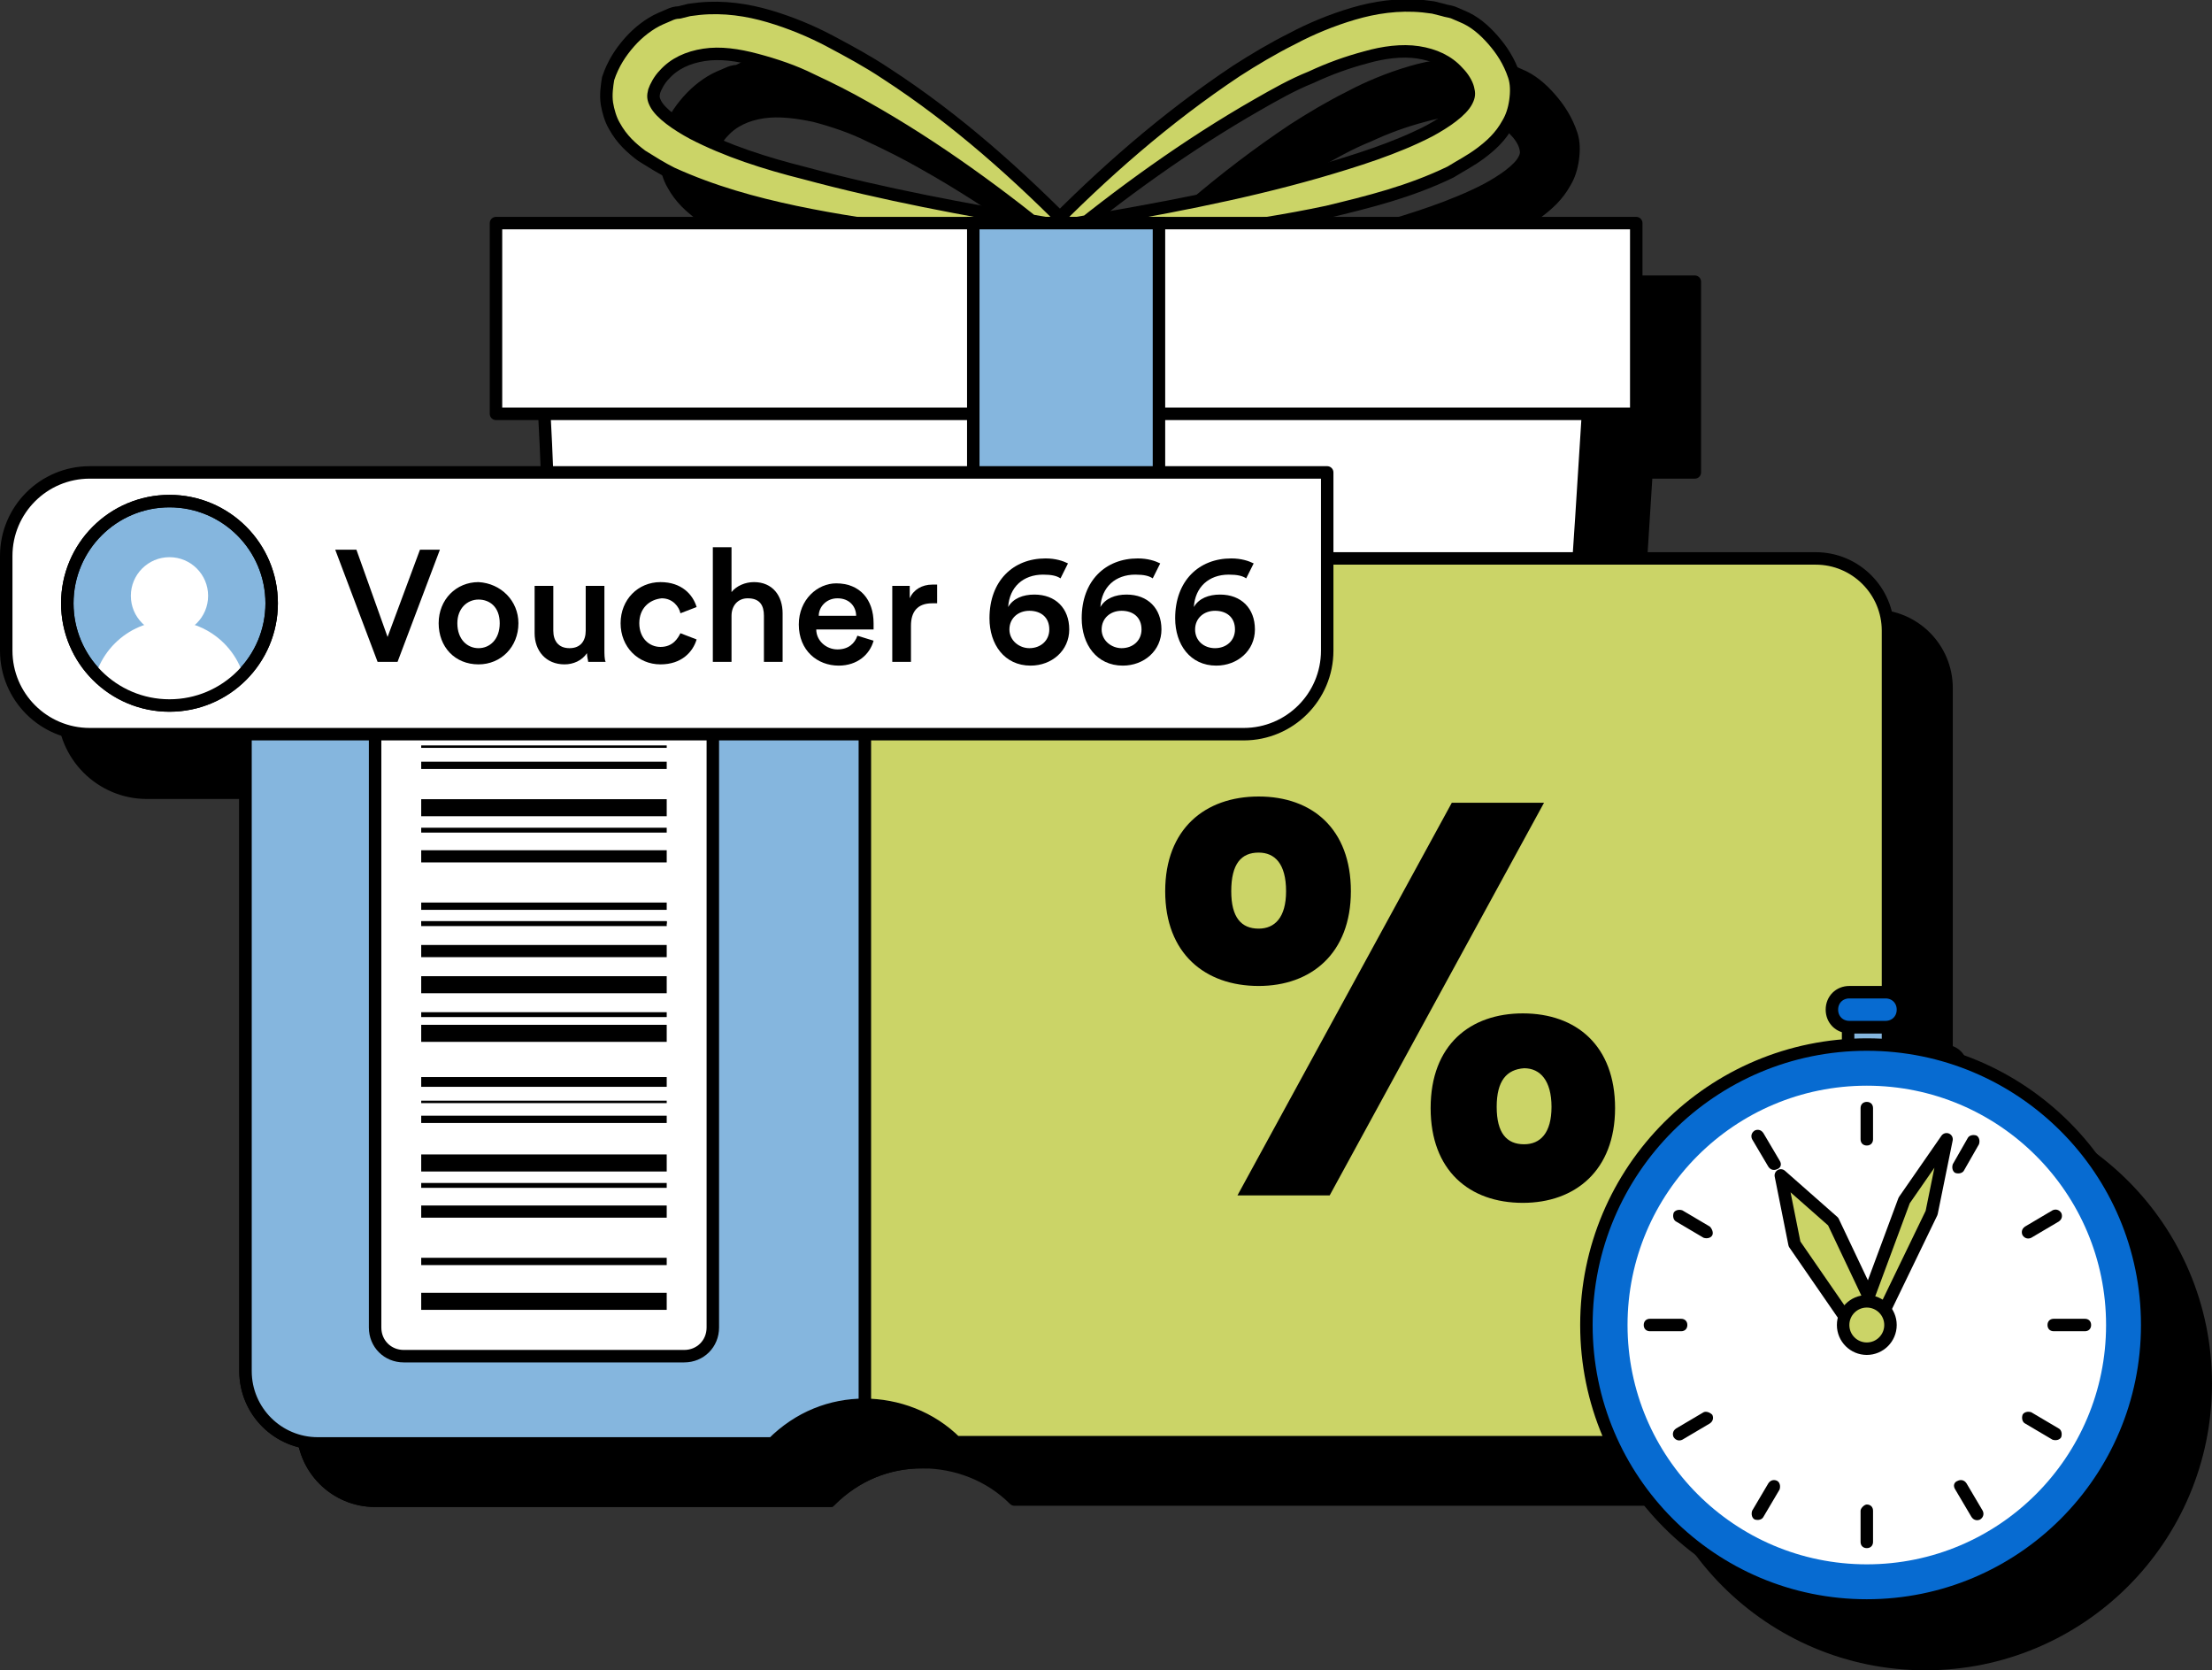 <?xml version="1.0" encoding="utf-8"?>
<!-- Generator: Adobe Illustrator 25.0.1, SVG Export Plug-In . SVG Version: 6.00 Build 0)  -->
<svg version="1.1" id="Layer_1" xmlns="http://www.w3.org/2000/svg" xmlns:xlink="http://www.w3.org/1999/xlink" x="0px" y="0px"
	 viewBox="0 0 177.5 134" style="enable-background:new 0 0 177.5 134;" xml:space="preserve">
<rect x="0" y="0" width="177.5" height="134" fill="#333333" stroke="none"/>
<style type="text/css">
	.st0{stroke:#000000;stroke-width:0.885;stroke-miterlimit:10;}
	.st1{fill:none;stroke:#000000;stroke-linecap:round;stroke-linejoin:round;stroke-miterlimit:10;}
	.st2{stroke:#000000;stroke-linecap:round;stroke-linejoin:round;stroke-miterlimit:10;}
	.st3{fill:none;stroke:#000000;stroke-width:0.885;stroke-linecap:round;stroke-linejoin:round;stroke-miterlimit:10;}
	.st4{stroke:#000000;stroke-width:0.885;stroke-linecap:round;stroke-linejoin:round;stroke-miterlimit:10;}
	.st5{stroke:#000000;stroke-miterlimit:10;}
	.st6{fill:#85B6DE;stroke:#000000;stroke-width:0.885;stroke-miterlimit:10;}
	.st7{fill:#076BD1;}
	.st8{fill:#076BD1;stroke:#000000;stroke-linecap:round;stroke-linejoin:round;stroke-miterlimit:10;}
	.st9{fill:#FFFFFF;}
	.st10{fill:#CBD467;stroke:#000000;stroke-linecap:round;stroke-linejoin:round;stroke-miterlimit:10;}
	.st11{fill:#FFFFFF;stroke:#000000;stroke-width:0.885;stroke-linecap:round;stroke-linejoin:round;stroke-miterlimit:10;}
	.st12{fill:#85B6DE;stroke:#000000;stroke-miterlimit:10;}
	.st13{fill:none;stroke:#000000;stroke-width:1.368;stroke-miterlimit:10;}
	.st14{fill:none;stroke:#000000;stroke-width:0.586;stroke-miterlimit:10;}
	.st15{fill:none;stroke:#000000;stroke-width:0.782;stroke-miterlimit:10;}
	.st16{fill:none;stroke:#000000;stroke-width:0.196;stroke-miterlimit:10;}
	.st17{fill:none;stroke:#000000;stroke-width:0.977;stroke-miterlimit:10;}
	.st18{fill:none;stroke:#000000;stroke-width:0.391;stroke-miterlimit:10;}
	.st19{clip-path:url(#SVGID_4_);}
	.st20{fill:#CBD467;}
	.st21{clip-path:url(#SVGID_10_);}
</style>
<g>
	<g>
		<g>
			<defs>
				<circle id="SVGID_1_" cx="18.3" cy="53.1" r="8.2"/>
			</defs>
			<clipPath id="SVGID_2_">
				<use xlink:href="#SVGID_1_"  style="overflow:visible;"/>
			</clipPath>
		</g>
		<polygon points="132.6,30.1 132.1,38.2 131.6,46.1 131.3,50.7 128.8,116 51.7,116 48.5,40.2 48.4,38.2 47.9,30.1 		"/>
		<polygon class="st1" points="132.6,30.1 132.1,38.2 131.6,46.1 131.3,50.7 128.8,116 51.7,116 48.5,40.2 48.4,38.2 47.9,30.1 		
			"/>
		<path d="M91,22.6c6.5-1.1,13-2.3,19.3-4.1c3.1-0.9,6.3-1.9,9-3.3c1.3-0.7,2.6-1.6,3-2.4c0.2-0.4,0.2-0.6,0.1-1
			c-0.1-0.4-0.4-0.9-0.8-1.3c-0.8-0.9-1.9-1.4-3.2-1.6c-1.3-0.2-2.8,0-4.2,0.4c-1.5,0.4-2.9,0.9-4.4,1.6c-1.5,0.6-2.9,1.4-4.3,2.2
			c-5.6,3.2-11,7.1-16.1,11.3c-0.8,0.6-1.7-0.3-1-1c4.7-4.8,9.7-9.2,15.4-13c1.4-0.9,2.9-1.8,4.5-2.6c1.5-0.8,3.2-1.5,4.9-2
			c1.7-0.5,3.6-0.8,5.6-0.6l0.8,0.1l0.8,0.2c0.3,0.1,0.5,0.1,0.8,0.2l0.7,0.3c1,0.4,1.8,1.1,2.5,1.9c0.7,0.8,1.3,1.7,1.7,2.9
			c0.2,0.6,0.2,1.3,0.1,2c-0.1,0.7-0.3,1.3-0.6,1.8c-0.6,1.1-1.4,1.8-2.2,2.4c-0.8,0.6-1.6,1-2.4,1.5c-3.3,1.6-6.6,2.4-9.9,3.2
			c-6.6,1.4-13.3,2.1-20,2.3C90.1,24.1,90,22.8,91,22.6z"/>
		<path class="st1" d="M91,22.6c6.5-1.1,13-2.3,19.3-4.1c3.1-0.9,6.3-1.9,9-3.3c1.3-0.7,2.6-1.6,3-2.4c0.2-0.4,0.2-0.6,0.1-1
			c-0.1-0.4-0.4-0.9-0.8-1.3c-0.8-0.9-1.9-1.4-3.2-1.6c-1.3-0.2-2.8,0-4.2,0.4c-1.5,0.4-2.9,0.9-4.4,1.6c-1.5,0.6-2.9,1.4-4.3,2.2
			c-5.6,3.2-11,7.1-16.1,11.3c-0.8,0.6-1.7-0.3-1-1c4.7-4.8,9.7-9.2,15.4-13c1.4-0.9,2.9-1.8,4.5-2.6c1.5-0.8,3.2-1.5,4.9-2
			c1.7-0.5,3.6-0.8,5.6-0.6l0.8,0.1l0.8,0.2c0.3,0.1,0.5,0.1,0.8,0.2l0.7,0.3c1,0.4,1.8,1.1,2.5,1.9c0.7,0.8,1.3,1.7,1.7,2.9
			c0.2,0.6,0.2,1.3,0.1,2c-0.1,0.7-0.3,1.3-0.6,1.8c-0.6,1.1-1.4,1.8-2.2,2.4c-0.8,0.6-1.6,1-2.4,1.5c-3.3,1.6-6.6,2.4-9.9,3.2
			c-6.6,1.4-13.3,2.1-20,2.3C90.1,24.1,90,22.8,91,22.6z"/>
		<path class="st2" d="M88.5,24c-6.7-0.3-13.3-0.9-20-2.3c-3.3-0.7-6.6-1.6-9.9-3.1c-0.8-0.4-1.6-0.9-2.4-1.4
			c-0.8-0.6-1.6-1.3-2.2-2.4c-0.3-0.5-0.5-1.2-0.6-1.8c-0.1-0.7,0-1.4,0.1-2c0.4-1.2,1-2.1,1.7-2.9c0.7-0.8,1.6-1.5,2.5-1.9l0.7-0.3
			c0.2-0.1,0.5-0.2,0.8-0.2L60,5.3l0.8-0.1c2-0.2,3.9,0.1,5.6,0.6c1.7,0.5,3.4,1.2,4.9,2c1.5,0.8,3,1.6,4.5,2.6
			c5.7,3.7,10.7,8.2,15.4,13c0.7,0.8-0.2,1.7-1,1c-5.1-4.2-10.4-8.1-16.1-11.3c-1.4-0.8-2.8-1.5-4.3-2.2c-1.4-0.7-2.9-1.2-4.4-1.6
			C64,9,62.5,8.8,61.2,9c-1.3,0.2-2.4,0.7-3.2,1.6c-0.4,0.4-0.7,1-0.8,1.3c-0.1,0.4-0.1,0.6,0.1,1c0.4,0.8,1.7,1.7,3,2.4
			c2.7,1.4,5.8,2.4,9,3.2c6.3,1.7,12.8,2.9,19.3,4C89.7,22.7,89.6,24,88.5,24z"/>
		<rect x="44.5" y="22.6" width="91.5" height="15.3"/>
		<rect x="44.5" y="22.6" class="st1" width="91.5" height="15.3"/>
		<rect x="82.8" y="22.6" class="st5" width="14.9" height="93.4"/>
		<path class="st2" d="M66.7,49.3c2,2,4.7,3.1,7.4,3.1s5.3-1,7.4-3l0,0h68.9c3.2,0,5.8,2.6,5.8,5.8v59.3c0,3.2-2.6,5.8-5.8,5.8H81.4
			l0,0c-2-2-4.7-3-7.4-3s-5.3,1-7.4,3.1l0,0H30.1c-3.2,0-5.8-2.6-5.8-5.8V55.2c0-3.2,2.6-5.8,5.8-5.8H66.7z"/>
		<path class="st5" d="M30.1,49.3h36.5c2,2,4.7,3.1,7.4,3.1v64.9c-2.7,0-5.3,1-7.4,3.1l0,0H30.1c-3.2,0-5.8-2.6-5.8-5.8V55.2
			C24.3,52,26.9,49.3,30.1,49.3z"/>
		<path d="M105.6,68.6c4.3,0,7.4,2.6,7.4,7.6c0,5-3.2,7.6-7.4,7.6c-4.3,0-7.5-2.6-7.5-7.6C98.2,71.2,101.4,68.6,105.6,68.6z
			 M103.5,76.1c0,2.1,0.8,3,2.2,3c1.3,0,2.2-0.9,2.2-3c0-2.2-0.9-3.1-2.2-3.1C104.3,73,103.5,74,103.5,76.1z M121.2,69.1h7.4
			l-17.2,31.5h-7.4L121.2,69.1z M126.9,85.9c4.3,0,7.4,2.6,7.4,7.6c0,5-3.2,7.6-7.4,7.6s-7.4-2.6-7.4-7.6
			C119.5,88.5,122.7,85.9,126.9,85.9z M124.7,93.5c0,2.1,0.8,3,2.2,3s2.2-0.9,2.2-3c0-2.1-0.9-3.1-2.2-3.1S124.7,91.4,124.7,93.5z"
			/>
		<rect x="152.9" y="87.1" class="st5" width="3.2" height="2.1"/>
		<path d="M156,87.1h-2.9c-0.8,0-1.4-0.6-1.4-1.4l0,0c0-0.8,0.6-1.4,1.4-1.4h2.9c0.8,0,1.4,0.6,1.4,1.4l0,0
			C157.4,86.5,156.7,87.1,156,87.1z"/>
		<path class="st1" d="M156,87.1h-2.9c-0.8,0-1.4-0.6-1.4-1.4l0,0c0-0.8,0.6-1.4,1.4-1.4h2.9c0.8,0,1.4,0.6,1.4,1.4l0,0
			C157.4,86.5,156.7,87.1,156,87.1z"/>
		<circle class="st2" cx="154.5" cy="111" r="22.5"/>
		<circle cx="154.5" cy="111" r="19.2"/>
		<path d="M154.5,96.6L154.5,96.6c-0.3,0-0.5-0.2-0.5-0.5v-2.5c0-0.3,0.2-0.5,0.5-0.5l0,0c0.3,0,0.5,0.2,0.5,0.5v2.5
			C155,96.4,154.8,96.6,154.5,96.6z"/>
		<path d="M147.3,98.5L147.3,98.5c-0.2,0.1-0.5,0.1-0.7-0.2l-1.3-2.2c-0.1-0.2-0.1-0.5,0.2-0.7l0,0c0.2-0.1,0.5-0.1,0.7,0.2l1.3,2.2
			C147.6,98.1,147.6,98.4,147.3,98.5z"/>
		<path d="M142,103.8L142,103.8c-0.1,0.2-0.4,0.3-0.7,0.2l-2.2-1.3c-0.2-0.1-0.3-0.4-0.2-0.7v0c0.1-0.2,0.4-0.3,0.7-0.2l2.2,1.3
			C142.1,103.2,142.2,103.5,142,103.8z"/>
		<path d="M140.1,111L140.1,111c0,0.3-0.2,0.5-0.5,0.5h-2.5c-0.3,0-0.5-0.2-0.5-0.5l0,0c0-0.3,0.2-0.5,0.5-0.5h2.5
			C139.9,110.5,140.1,110.7,140.1,111z"/>
		<path d="M142,118.2L142,118.2c0.1,0.2,0.1,0.5-0.2,0.7l-2.2,1.3c-0.2,0.1-0.5,0.1-0.7-0.2l0,0c-0.1-0.2-0.1-0.5,0.2-0.7l2.2-1.3
			C141.6,117.9,141.9,118,142,118.2z"/>
		<path d="M147.3,123.5L147.3,123.5c0.2,0.1,0.3,0.4,0.2,0.7l-1.3,2.2c-0.1,0.2-0.4,0.3-0.7,0.2l0,0c-0.2-0.1-0.3-0.4-0.2-0.7
			l1.3-2.2C146.8,123.4,147.1,123.3,147.3,123.5z"/>
		<path d="M154.5,125.4L154.5,125.4c0.3,0,0.5,0.2,0.5,0.5v2.5c0,0.3-0.2,0.5-0.5,0.5h0c-0.3,0-0.5-0.2-0.5-0.5v-2.5
			C154,125.6,154.2,125.4,154.5,125.4z"/>
		<path d="M161.7,123.5L161.7,123.5c0.2-0.1,0.5-0.1,0.7,0.2l1.3,2.2c0.1,0.2,0.1,0.5-0.2,0.7h0c-0.2,0.1-0.5,0.1-0.7-0.2l-1.3-2.2
			C161.4,123.9,161.5,123.6,161.7,123.5z"/>
		<path d="M167,118.2L167,118.2c0.1-0.2,0.4-0.3,0.7-0.2l2.2,1.3c0.2,0.1,0.3,0.4,0.2,0.7l0,0c-0.1,0.2-0.4,0.3-0.7,0.2l-2.2-1.3
			C167,118.7,166.9,118.4,167,118.2z"/>
		<path d="M168.9,111L168.9,111c0-0.3,0.2-0.5,0.5-0.5h2.5c0.3,0,0.5,0.2,0.5,0.5l0,0c0,0.3-0.2,0.5-0.5,0.5h-2.5
			C169.2,111.5,168.9,111.3,168.9,111z"/>
		<path d="M167,103.8L167,103.8c-0.1-0.2-0.1-0.5,0.2-0.7l2.2-1.3c0.2-0.1,0.5-0.1,0.7,0.2l0,0c0.1,0.2,0.1,0.5-0.2,0.7l-2.2,1.3
			C167.5,104.1,167.1,104,167,103.8z"/>
		<path d="M161.6,98.7L161.6,98.7c-0.2-0.1-0.3-0.4-0.2-0.7l1.2-2.1c0.1-0.2,0.4-0.3,0.7-0.2h0c0.2,0.1,0.3,0.4,0.2,0.7l-1.2,2.1
			C162.1,98.8,161.8,98.9,161.6,98.7z"/>
		<polygon class="st2" points="147.6,99 148.7,104.5 153.6,111.6 155.5,110.4 151.8,102.7 		"/>
		<polygon class="st2" points="160.9,96.1 157.5,101 153.9,110.7 155.2,111.3 159.7,101.9 		"/>
		<circle class="st2" cx="154.5" cy="111" r="1.9"/>
		<path d="M61.9,58.5v52.7c0,1.3-1,2.3-2.3,2.3H37.1c-1.3,0-2.3-1-2.3-2.3V58.5c0-1.3,1-2.3,2.3-2.3h22.5
			C60.9,56.2,61.9,57.2,61.9,58.5z"/>
		<path class="st1" d="M61.9,58.5v52.7c0,1.3-1,2.3-2.3,2.3H37.1c-1.3,0-2.3-1-2.3-2.3V58.5c0-1.3,1-2.3,2.3-2.3h22.5
			C60.9,56.2,61.9,57.2,61.9,58.5z"/>
		<line class="st13" x1="38.5" y1="109.1" x2="58.2" y2="109.1"/>
		<line class="st13" x1="38.5" y1="98" x2="58.2" y2="98"/>
		<line class="st14" x1="38.5" y1="105.8" x2="58.2" y2="105.8"/>
		<line class="st14" x1="38.5" y1="94.5" x2="58.2" y2="94.5"/>
		<line class="st15" x1="38.5" y1="91.5" x2="58.2" y2="91.5"/>
		<line class="st16" x1="38.5" y1="93.1" x2="58.2" y2="93.1"/>
		<line class="st13" x1="38.5" y1="60.6" x2="58.2" y2="60.6"/>
		<line class="st17" x1="38.5" y1="101.8" x2="58.2" y2="101.8"/>
		<line class="st18" x1="38.5" y1="99.8" x2="58.2" y2="99.8"/>
		<line class="st13" x1="38.5" y1="69.5" x2="58.2" y2="69.5"/>
		<line class="st14" x1="38.5" y1="77.3" x2="58.2" y2="77.3"/>
		<line class="st14" x1="38.5" y1="66" x2="58.2" y2="66"/>
		<line class="st16" x1="38.5" y1="64.6" x2="58.2" y2="64.6"/>
		<line class="st17" x1="38.5" y1="73.4" x2="58.2" y2="73.4"/>
		<line class="st18" x1="38.5" y1="71.3" x2="58.2" y2="71.3"/>
		<line class="st13" x1="38.5" y1="83.7" x2="58.2" y2="83.7"/>
		<line class="st18" x1="38.5" y1="86.1" x2="58.2" y2="86.1"/>
		<line class="st13" x1="38.5" y1="87.6" x2="58.2" y2="87.6"/>
		<line class="st18" x1="38.5" y1="78.7" x2="58.2" y2="78.7"/>
		<line class="st16" x1="38.5" y1="78.7" x2="58.2" y2="78.7"/>
		<line class="st17" x1="38.5" y1="81" x2="58.2" y2="81"/>
		<path d="M104.5,63.6H11.8c-3.7,0-6.7-3-6.7-6.7v-7.6c0-3.7,3-6.7,6.7-6.7h99.3v14.3C111.2,60.6,108.2,63.6,104.5,63.6z"/>
		<path class="st1" d="M104.5,63.6H11.8c-3.7,0-6.7-3-6.7-6.7v-7.6c0-3.7,3-6.7,6.7-6.7h99.3v14.3C111.2,60.6,108.2,63.6,104.5,63.6
			z"/>
		<circle class="st5" cx="18.3" cy="53.1" r="8.2"/>
		<path d="M38.3,48.8H40l-3.4,9H35l-3.4-9h1.7l2.5,7L38.3,48.8z"/>
		<path d="M46.3,54.7c0,1.9-1.4,3.3-3.2,3.3c-1.9,0-3.2-1.4-3.2-3.3c0-1.9,1.4-3.3,3.2-3.3C44.9,51.4,46.3,52.8,46.3,54.7z
			 M44.8,54.7c0-1.3-0.8-1.9-1.7-1.9c-0.9,0-1.7,0.7-1.7,1.9c0,1.3,0.8,2,1.7,2C43.9,56.7,44.8,56,44.8,54.7z"/>
		<path d="M50,58c-1.5,0-2.4-1.1-2.4-2.5v-3.9h1.5v3.6c0,0.8,0.4,1.4,1.3,1.4c0.9,0,1.3-0.6,1.3-1.4v-3.7h1.5v5.1
			c0,0.5,0,0.9,0.1,1.1h-1.4c0-0.1-0.1-0.4-0.1-0.7C51.4,57.7,50.7,58,50,58z"/>
		<path d="M56,54.7c0,1.2,0.8,1.9,1.7,1.9c1,0,1.4-0.7,1.6-1.1l1.3,0.5c-0.3,1-1.2,2-2.9,2c-1.8,0-3.2-1.4-3.2-3.3
			c0-1.9,1.4-3.3,3.2-3.3c1.7,0,2.6,1,2.9,2L59.2,54c-0.1-0.5-0.6-1.2-1.5-1.2C56.8,52.8,56,53.5,56,54.7z"/>
		<path d="M63.4,57.8h-1.5v-9.2h1.5v3.6c0.4-0.5,1.1-0.8,1.8-0.8c1.5,0,2.3,1.1,2.3,2.5v3.9H66v-3.7c0-0.8-0.3-1.4-1.3-1.4
			c-0.8,0-1.3,0.6-1.3,1.4V57.8z"/>
		<path d="M74.8,56.1c-0.3,1.1-1.3,2-2.8,2c-1.7,0-3.2-1.2-3.2-3.3c0-2,1.5-3.3,3-3.3c1.9,0,3,1.3,3,3.2c0,0.2,0,0.4,0,0.5h-4.6
			c0,0.9,0.8,1.6,1.7,1.6c0.9,0,1.4-0.5,1.6-1.1L74.8,56.1z M73.4,54c0-0.7-0.5-1.4-1.5-1.4c-0.9,0-1.5,0.7-1.5,1.4H73.4z"/>
		<path d="M80,53.1c-0.2,0-0.3,0-0.5,0c-1.2,0-1.7,0.7-1.7,1.8v2.9h-1.5v-6.2h1.4v1c0.3-0.7,1-1.1,1.8-1.1c0.2,0,0.3,0,0.4,0V53.1z"
			/>
		<path d="M89.8,51c-0.3-0.2-0.7-0.3-1.4-0.3c-1.6,0-2.7,1-2.8,2.6c0.4-0.7,1.2-1,2.1-1c1.7,0,2.8,1.1,2.8,2.8
			c0,1.7-1.4,2.9-3.1,2.9c-2.1,0-3.3-1.7-3.3-3.8c0-3,1.9-4.8,4.5-4.8c0.8,0,1.4,0.2,1.8,0.4L89.8,51z M87.3,56.7
			c0.9,0,1.6-0.6,1.6-1.5c0-1-0.7-1.5-1.6-1.5c-0.9,0-1.6,0.6-1.6,1.5C85.7,56.1,86.4,56.7,87.3,56.7z"/>
		<path d="M97.2,51c-0.3-0.2-0.7-0.3-1.4-0.3c-1.6,0-2.7,1-2.8,2.6c0.4-0.7,1.2-1,2.1-1c1.7,0,2.8,1.1,2.8,2.8
			c0,1.7-1.4,2.9-3.1,2.9c-2.1,0-3.3-1.7-3.3-3.8c0-3,1.9-4.8,4.5-4.8c0.8,0,1.4,0.2,1.8,0.4L97.2,51z M94.7,56.7
			c0.9,0,1.6-0.6,1.6-1.5c0-1-0.7-1.5-1.6-1.5c-0.9,0-1.6,0.6-1.6,1.5C93.1,56.1,93.9,56.7,94.7,56.7z"/>
		<path d="M104.6,51c-0.3-0.2-0.7-0.3-1.4-0.3c-1.6,0-2.7,1-2.8,2.6c0.4-0.7,1.2-1,2.1-1c1.7,0,2.8,1.1,2.8,2.8
			c0,1.7-1.4,2.9-3.1,2.9c-2.1,0-3.3-1.7-3.3-3.8c0-3,1.9-4.8,4.5-4.8c0.8,0,1.4,0.2,1.8,0.4L104.6,51z M102.2,56.7
			c0.9,0,1.6-0.6,1.6-1.5c0-1-0.7-1.5-1.6-1.5c-0.9,0-1.6,0.6-1.6,1.5C100.6,56.1,101.3,56.7,102.2,56.7z"/>
		<g>
			<defs>
				<circle id="SVGID_3_" cx="18.3" cy="53.1" r="8.2"/>
			</defs>
			<clipPath id="SVGID_4_">
				<use xlink:href="#SVGID_3_"  style="overflow:visible;"/>
			</clipPath>
			<circle class="st19" cx="18.3" cy="52.5" r="3.1"/>
			<circle class="st19" cx="18.3" cy="60.6" r="6.2"/>
			
				<use xlink:href="#SVGID_3_"  style="overflow:visible;fill:none;stroke:#000000;stroke-linecap:round;stroke-linejoin:round;stroke-miterlimit:10;"/>
		</g>
		<g>
			<defs>
				<circle id="SVGID_5_" cx="18.3" cy="53.1" r="8.2"/>
			</defs>
			<clipPath id="SVGID_6_">
				<use xlink:href="#SVGID_5_"  style="overflow:visible;"/>
			</clipPath>
		</g>
	</g>
	<g>
		<g>
			<g>
				<g>
					<defs>
						<circle id="SVGID_7_" cx="13.6" cy="48.4" r="8.2"/>
					</defs>
					<clipPath id="SVGID_8_">
						<use xlink:href="#SVGID_7_"  style="overflow:visible;"/>
					</clipPath>
				</g>
			</g>
		</g>
		<g>
			<g>
				<g>
					<g>
						<polygon class="st9" points="127.9,25.4 127.4,33.6 126.9,41.5 126.6,46 124.1,111.3 47,111.3 43.8,35.6 43.7,33.6 43.2,25.4 
													"/>
						<polygon class="st1" points="127.9,25.4 127.4,33.6 126.9,41.5 126.6,46 124.1,111.3 47,111.3 43.8,35.6 43.7,33.6 43.2,25.4 
													"/>
					</g>
					<g>
						<g>
							<path class="st20" d="M86.4,17.9c6.5-1.1,13-2.3,19.3-4.1c3.1-0.9,6.3-1.9,9-3.3c1.3-0.7,2.6-1.6,3-2.4
								c0.2-0.4,0.2-0.6,0.1-1c-0.1-0.4-0.4-0.9-0.8-1.3c-0.8-0.9-1.9-1.4-3.2-1.6c-1.3-0.2-2.8,0-4.2,0.4c-1.5,0.4-2.9,0.9-4.4,1.6
								c-1.5,0.6-2.9,1.4-4.3,2.2c-5.6,3.2-11,7.1-16.1,11.3c-0.8,0.6-1.7-0.3-1-1c4.7-4.8,9.7-9.2,15.4-13c1.4-0.9,2.9-1.8,4.5-2.6
								c1.5-0.8,3.2-1.5,4.9-2c1.7-0.5,3.6-0.8,5.6-0.6l0.8,0.1l0.8,0.2c0.3,0.1,0.5,0.1,0.8,0.2l0.7,0.3c1,0.4,1.8,1.1,2.5,1.9
								c0.7,0.8,1.3,1.7,1.7,2.9c0.2,0.6,0.2,1.3,0.1,2c-0.1,0.7-0.3,1.3-0.6,1.8c-0.6,1.1-1.4,1.8-2.2,2.4c-0.8,0.6-1.6,1-2.4,1.5
								c-3.3,1.6-6.6,2.4-9.9,3.2c-6.6,1.4-13.3,2.1-20,2.3C85.4,19.4,85.3,18.1,86.4,17.9z"/>
							<path class="st1" d="M86.4,17.9c6.5-1.1,13-2.3,19.3-4.1c3.1-0.9,6.3-1.9,9-3.3c1.3-0.7,2.6-1.6,3-2.4c0.2-0.4,0.2-0.6,0.1-1
								c-0.1-0.4-0.4-0.9-0.8-1.3c-0.8-0.9-1.9-1.4-3.2-1.6c-1.3-0.2-2.8,0-4.2,0.4c-1.5,0.4-2.9,0.9-4.4,1.6
								c-1.5,0.6-2.9,1.4-4.3,2.2c-5.6,3.2-11,7.1-16.1,11.3c-0.8,0.6-1.7-0.3-1-1c4.7-4.8,9.7-9.2,15.4-13c1.4-0.9,2.9-1.8,4.5-2.6
								c1.5-0.8,3.2-1.5,4.9-2c1.7-0.5,3.6-0.8,5.6-0.6l0.8,0.1l0.8,0.2c0.3,0.1,0.5,0.1,0.8,0.2l0.7,0.3c1,0.4,1.8,1.1,2.5,1.9
								c0.7,0.8,1.3,1.7,1.7,2.9c0.2,0.6,0.2,1.3,0.1,2c-0.1,0.7-0.3,1.3-0.6,1.8c-0.6,1.1-1.4,1.8-2.2,2.4c-0.8,0.6-1.6,1-2.4,1.5
								c-3.3,1.6-6.6,2.4-9.9,3.2c-6.6,1.4-13.3,2.1-20,2.3C85.4,19.4,85.3,18.1,86.4,17.9z"/>
						</g>
					</g>
					<g>
						<path class="st10" d="M83.8,19.3c-6.7-0.3-13.3-0.9-20-2.3c-3.3-0.7-6.6-1.6-9.9-3.1c-0.8-0.4-1.6-0.9-2.4-1.4
							c-0.8-0.6-1.6-1.3-2.2-2.4c-0.3-0.5-0.5-1.2-0.6-1.8c-0.1-0.7,0-1.4,0.1-2c0.4-1.2,1-2.1,1.7-2.9c0.7-0.8,1.6-1.5,2.5-1.9
							l0.7-0.3c0.2-0.1,0.5-0.2,0.8-0.2l0.8-0.2l0.8-0.1c2-0.2,3.9,0.1,5.6,0.6c1.7,0.5,3.4,1.2,4.9,2c1.5,0.8,3,1.6,4.5,2.6
							c5.7,3.7,10.7,8.2,15.4,13c0.7,0.8-0.2,1.7-1,1c-5.1-4.2-10.4-8.1-16.1-11.3c-1.4-0.8-2.8-1.5-4.3-2.2
							c-1.4-0.7-2.9-1.2-4.4-1.6c-1.5-0.4-2.9-0.6-4.2-0.4c-1.3,0.2-2.4,0.7-3.2,1.6c-0.4,0.4-0.7,1-0.8,1.3c-0.1,0.4-0.1,0.6,0.1,1
							c0.4,0.8,1.7,1.7,3,2.4c2.7,1.4,5.8,2.4,9,3.2c6.3,1.7,12.8,2.9,19.3,4C85,18,84.9,19.3,83.8,19.3z"/>
					</g>
					<g>
						<rect x="39.8" y="17.9" class="st9" width="91.5" height="15.3"/>
						<rect x="39.8" y="17.9" class="st1" width="91.5" height="15.3"/>
					</g>
					<rect x="78.1" y="17.9" class="st12" width="14.9" height="93.4"/>
				</g>
				<g>
					<path class="st10" d="M62,44.7c2,2,4.7,3.1,7.4,3.1c2.7,0,5.3-1,7.4-3l0,0h68.9c3.2,0,5.8,2.6,5.8,5.8v59.3
						c0,3.2-2.6,5.8-5.8,5.8H76.7l0,0c-2-2-4.7-3-7.4-3c-2.7,0-5.3,1-7.4,3.1l0,0H25.5c-3.2,0-5.8-2.6-5.8-5.8V50.5
						c0-3.2,2.6-5.8,5.8-5.8H62z"/>
					<path class="st12" d="M25.5,44.7H62c2,2,4.7,3.1,7.4,3.1v64.9c-2.7,0-5.3,1-7.4,3.1l0,0H25.5c-3.2,0-5.8-2.6-5.8-5.8V50.5
						C19.6,47.3,22.2,44.7,25.5,44.7z"/>
					<g>
						<path d="M101,63.9c4.3,0,7.4,2.6,7.4,7.6c0,5-3.2,7.6-7.4,7.6c-4.3,0-7.5-2.6-7.5-7.6C93.5,66.5,96.7,63.9,101,63.9z
							 M98.8,71.5c0,2.1,0.8,3,2.2,3c1.3,0,2.2-0.9,2.2-3c0-2.2-0.9-3.1-2.2-3.1C99.6,68.4,98.8,69.3,98.8,71.5z M116.5,64.4h7.4
							l-17.2,31.5h-7.4L116.5,64.4z M122.2,81.3c4.3,0,7.4,2.6,7.4,7.6c0,5-3.2,7.6-7.4,7.6c-4.3,0-7.4-2.6-7.4-7.6
							C114.8,83.8,118,81.3,122.2,81.3z M120.1,88.8c0,2.1,0.8,3,2.2,3c1.3,0,2.2-0.9,2.2-3c0-2.1-0.9-3.1-2.2-3.1
							C120.9,85.8,120.1,86.7,120.1,88.8z"/>
					</g>
				</g>
				<g>
					<rect x="148.3" y="82.4" class="st12" width="3.2" height="2.1"/>
					<g>
						<path class="st7" d="M151.3,82.4h-2.9c-0.8,0-1.4-0.6-1.4-1.4v0c0-0.8,0.6-1.4,1.4-1.4h2.9c0.8,0,1.4,0.6,1.4,1.4v0
							C152.7,81.8,152.1,82.4,151.3,82.4z"/>
						<path class="st1" d="M151.3,82.4h-2.9c-0.8,0-1.4-0.6-1.4-1.4v0c0-0.8,0.6-1.4,1.4-1.4h2.9c0.8,0,1.4,0.6,1.4,1.4v0
							C152.7,81.8,152.1,82.4,151.3,82.4z"/>
					</g>
					<g>
						<g>
							<g>
								<circle class="st8" cx="149.8" cy="106.3" r="22.5"/>
							</g>
						</g>
					</g>
					<g>
						<g>
							<circle class="st9" cx="149.8" cy="106.3" r="19.2"/>
						</g>
					</g>
					<g>
						<g>
							<g>
								<path d="M149.8,91.9L149.8,91.9c-0.3,0-0.5-0.2-0.5-0.5v-2.5c0-0.3,0.2-0.5,0.5-0.5l0,0c0.3,0,0.5,0.2,0.5,0.5v2.5
									C150.3,91.7,150.1,91.9,149.8,91.9z"/>
							</g>
						</g>
						<g>
							<g>
								<path d="M142.6,93.8L142.6,93.8c-0.2,0.1-0.5,0.1-0.7-0.2l-1.3-2.2c-0.1-0.2-0.1-0.5,0.2-0.7l0,0c0.2-0.1,0.5-0.1,0.7,0.2
									l1.3,2.2C143,93.4,142.9,93.7,142.6,93.8z"/>
							</g>
						</g>
						<g>
							<g>
								<path d="M137.4,99.1L137.4,99.1c-0.1,0.2-0.4,0.3-0.7,0.2l-2.2-1.3c-0.2-0.1-0.3-0.4-0.2-0.7l0,0c0.1-0.2,0.4-0.3,0.7-0.2
									l2.2,1.3C137.4,98.6,137.5,98.9,137.4,99.1z"/>
							</g>
						</g>
						<g>
							<g>
								<path d="M135.4,106.3L135.4,106.3c0,0.3-0.2,0.5-0.5,0.5h-2.5c-0.3,0-0.5-0.2-0.5-0.5v0c0-0.3,0.2-0.5,0.5-0.5h2.5
									C135.2,105.8,135.4,106,135.4,106.3z"/>
							</g>
						</g>
						<g>
							<g>
								<path d="M137.4,113.5L137.4,113.5c0.1,0.2,0.1,0.5-0.2,0.7l-2.2,1.3c-0.2,0.1-0.5,0.1-0.7-0.2l0,0c-0.1-0.2-0.1-0.5,0.2-0.7
									l2.2-1.3C136.9,113.2,137.2,113.3,137.4,113.5z"/>
							</g>
						</g>
						<g>
							<g>
								<path d="M142.6,118.8L142.6,118.8c0.2,0.1,0.3,0.4,0.2,0.7l-1.3,2.2c-0.1,0.2-0.4,0.3-0.7,0.2l0,0c-0.2-0.1-0.3-0.4-0.2-0.7
									l1.3-2.2C142.1,118.7,142.4,118.7,142.6,118.8z"/>
							</g>
						</g>
						<g>
							<g>
								<path d="M149.8,120.7L149.8,120.7c0.3,0,0.5,0.2,0.5,0.5v2.5c0,0.3-0.2,0.5-0.5,0.5h0c-0.3,0-0.5-0.2-0.5-0.5v-2.5
									C149.3,121,149.6,120.7,149.8,120.7z"/>
							</g>
						</g>
						<g>
							<g>
								<path d="M157.1,118.8L157.1,118.8c0.2-0.1,0.5-0.1,0.7,0.2l1.3,2.2c0.1,0.2,0.1,0.5-0.2,0.7l0,0c-0.2,0.1-0.5,0.1-0.7-0.2
									l-1.3-2.2C156.7,119.2,156.8,118.9,157.1,118.8z"/>
							</g>
						</g>
						<g>
							<g>
								<path d="M162.3,113.5L162.3,113.5c0.1-0.2,0.4-0.3,0.7-0.2l2.2,1.3c0.2,0.1,0.3,0.4,0.2,0.7l0,0c-0.1,0.2-0.4,0.3-0.7,0.2
									l-2.2-1.3C162.3,114.1,162.2,113.8,162.3,113.5z"/>
							</g>
						</g>
						<g>
							<g>
								<path d="M164.3,106.3L164.3,106.3c0-0.3,0.2-0.5,0.5-0.5h2.5c0.3,0,0.5,0.2,0.5,0.5v0c0,0.3-0.2,0.5-0.5,0.5h-2.5
									C164.5,106.8,164.3,106.6,164.3,106.3z"/>
							</g>
						</g>
						<g>
							<g>
								<path d="M162.3,99.1L162.3,99.1c-0.1-0.2-0.1-0.5,0.2-0.7l2.2-1.3c0.2-0.1,0.5-0.1,0.7,0.2v0c0.1,0.2,0.1,0.5-0.2,0.7
									l-2.2,1.3C162.8,99.4,162.5,99.4,162.3,99.1z"/>
							</g>
						</g>
						<g>
							<g>
								<path d="M156.9,94.1L156.9,94.1c-0.2-0.1-0.3-0.4-0.2-0.7l1.2-2.1c0.1-0.2,0.4-0.3,0.7-0.2l0,0c0.2,0.1,0.3,0.4,0.2,0.7
									l-1.2,2.1C157.5,94.1,157.2,94.2,156.9,94.1z"/>
							</g>
						</g>
					</g>
					<polygon class="st10" points="142.9,94.3 144,99.8 148.9,106.9 150.8,105.8 147.1,98 					"/>
					<polygon class="st10" points="156.2,91.4 152.8,96.3 149.2,106 150.5,106.6 155,97.3 					"/>
					<g>
						<g>
							<circle class="st10" cx="149.8" cy="106.3" r="1.9"/>
						</g>
					</g>
				</g>
			</g>
			<g>
				<g>
					<path class="st9" d="M57.2,53.8v52.7c0,1.3-1,2.3-2.3,2.3H32.4c-1.3,0-2.3-1-2.3-2.3V53.8c0-1.3,1-2.3,2.3-2.3h22.5
						C56.2,51.5,57.2,52.5,57.2,53.8z"/>
					<path class="st1" d="M57.2,53.8v52.7c0,1.3-1,2.3-2.3,2.3H32.4c-1.3,0-2.3-1-2.3-2.3V53.8c0-1.3,1-2.3,2.3-2.3h22.5
						C56.2,51.5,57.2,52.5,57.2,53.8z"/>
				</g>
				<g>
					<line class="st13" x1="33.8" y1="104.4" x2="53.5" y2="104.4"/>
					<line class="st13" x1="33.8" y1="93.3" x2="53.5" y2="93.3"/>
					<line class="st14" x1="33.8" y1="101.2" x2="53.5" y2="101.2"/>
					<line class="st14" x1="33.8" y1="89.8" x2="53.5" y2="89.8"/>
					<line class="st15" x1="33.8" y1="86.8" x2="53.5" y2="86.8"/>
					<line class="st16" x1="33.8" y1="88.4" x2="53.5" y2="88.4"/>
					<line class="st13" x1="33.8" y1="55.9" x2="53.5" y2="55.9"/>
					<line class="st17" x1="33.8" y1="97.2" x2="53.5" y2="97.2"/>
					<line class="st18" x1="33.8" y1="95.1" x2="53.5" y2="95.1"/>
					<line class="st13" x1="33.8" y1="64.8" x2="53.5" y2="64.8"/>
					<line class="st14" x1="33.8" y1="72.7" x2="53.5" y2="72.7"/>
					<line class="st14" x1="33.8" y1="61.4" x2="53.5" y2="61.4"/>
					<line class="st16" x1="33.8" y1="59.9" x2="53.5" y2="59.9"/>
					<line class="st17" x1="33.8" y1="68.7" x2="53.5" y2="68.7"/>
					<line class="st18" x1="33.8" y1="66.6" x2="53.5" y2="66.6"/>
					<line class="st13" x1="33.8" y1="79" x2="53.5" y2="79"/>
					<line class="st18" x1="33.8" y1="81.4" x2="53.5" y2="81.4"/>
					<line class="st13" x1="33.8" y1="82.9" x2="53.5" y2="82.9"/>
					<line class="st18" x1="33.8" y1="74.1" x2="53.5" y2="74.1"/>
					<line class="st16" x1="33.8" y1="74" x2="53.5" y2="74"/>
					<line class="st17" x1="33.8" y1="76.3" x2="53.5" y2="76.3"/>
				</g>
			</g>
			<g>
				<g>
					<path class="st9" d="M99.8,58.9H7.2c-3.7,0-6.7-3-6.7-6.7v-7.6c0-3.7,3-6.7,6.7-6.7h99.3v14.3C106.5,55.9,103.5,58.9,99.8,58.9
						z"/>
					<path class="st1" d="M99.8,58.9H7.2c-3.7,0-6.7-3-6.7-6.7v-7.6c0-3.7,3-6.7,6.7-6.7h99.3v14.3C106.5,55.9,103.5,58.9,99.8,58.9
						z"/>
				</g>
				<circle class="st12" cx="13.6" cy="48.4" r="8.2"/>
				<g>
					<path d="M33.7,44.1h1.6l-3.4,9h-1.6l-3.4-9h1.7l2.5,7L33.7,44.1z"/>
					<path d="M41.6,50c0,1.9-1.4,3.3-3.2,3.3c-1.9,0-3.2-1.4-3.2-3.3c0-1.9,1.4-3.3,3.2-3.3C40.2,46.8,41.6,48.2,41.6,50z M40.1,50
						c0-1.3-0.8-1.9-1.7-1.9c-0.9,0-1.7,0.7-1.7,1.9c0,1.3,0.8,2,1.7,2C39.3,52,40.1,51.3,40.1,50z"/>
					<path d="M45.3,53.3c-1.5,0-2.4-1.1-2.4-2.5V47h1.5v3.6c0,0.8,0.4,1.4,1.3,1.4c0.9,0,1.3-0.6,1.3-1.4V47h1.5V52
						c0,0.5,0,0.9,0.1,1.1h-1.4c0-0.1-0.1-0.4-0.1-0.7C46.7,53,46,53.3,45.3,53.3z"/>
					<path d="M51.3,50c0,1.2,0.8,1.9,1.7,1.9c1,0,1.4-0.7,1.6-1.1l1.3,0.5c-0.3,1-1.2,2-2.9,2c-1.8,0-3.2-1.4-3.2-3.3
						c0-1.9,1.4-3.3,3.2-3.3c1.7,0,2.6,1,2.9,2l-1.3,0.5c-0.1-0.5-0.6-1.2-1.5-1.2C52.1,48.1,51.3,48.8,51.3,50z"/>
					<path d="M58.7,53.1h-1.5v-9.2h1.5v3.6c0.4-0.5,1.1-0.8,1.8-0.8c1.5,0,2.3,1.1,2.3,2.5v3.9h-1.5v-3.7c0-0.8-0.3-1.4-1.3-1.4
						c-0.8,0-1.3,0.6-1.3,1.4V53.1z"/>
					<path d="M70.1,51.4c-0.3,1.1-1.3,2-2.8,2c-1.7,0-3.2-1.2-3.2-3.3c0-2,1.5-3.3,3-3.3c1.9,0,3,1.3,3,3.2c0,0.2,0,0.4,0,0.5h-4.6
						c0,0.9,0.8,1.6,1.7,1.6c0.9,0,1.4-0.5,1.6-1.1L70.1,51.4z M68.7,49.4c0-0.7-0.5-1.4-1.5-1.4c-0.9,0-1.5,0.7-1.5,1.4H68.7z"/>
					<path d="M75.3,48.4c-0.2,0-0.3,0-0.5,0c-1.2,0-1.7,0.7-1.7,1.8v2.9h-1.5V47h1.4v1c0.3-0.7,1-1.1,1.8-1.1c0.2,0,0.3,0,0.4,0
						V48.4z"/>
					<path d="M85.1,46.4c-0.3-0.2-0.7-0.3-1.4-0.3c-1.6,0-2.7,1-2.8,2.6c0.4-0.7,1.2-1,2.1-1c1.7,0,2.8,1.1,2.8,2.8
						c0,1.7-1.4,2.9-3.1,2.9c-2.1,0-3.3-1.7-3.3-3.8c0-3,1.9-4.8,4.5-4.8c0.8,0,1.4,0.2,1.8,0.4L85.1,46.4z M82.6,52
						c0.9,0,1.6-0.6,1.6-1.5c0-1-0.7-1.5-1.6-1.5c-0.9,0-1.6,0.6-1.6,1.5C81,51.4,81.8,52,82.6,52z"/>
					<path d="M92.5,46.4c-0.3-0.2-0.7-0.3-1.4-0.3c-1.6,0-2.7,1-2.8,2.6c0.4-0.7,1.2-1,2.1-1c1.7,0,2.8,1.1,2.8,2.8
						c0,1.7-1.4,2.9-3.1,2.9c-2.1,0-3.3-1.7-3.3-3.8c0-3,1.9-4.8,4.5-4.8c0.8,0,1.4,0.2,1.8,0.4L92.5,46.4z M90,52
						c0.9,0,1.6-0.6,1.6-1.5c0-1-0.7-1.5-1.6-1.5c-0.9,0-1.6,0.6-1.6,1.5C88.4,51.4,89.2,52,90,52z"/>
					<path d="M100,46.4c-0.3-0.2-0.7-0.3-1.4-0.3c-1.6,0-2.7,1-2.8,2.6c0.4-0.7,1.2-1,2.1-1c1.7,0,2.8,1.1,2.8,2.8
						c0,1.7-1.4,2.9-3.1,2.9c-2.1,0-3.3-1.7-3.3-3.8c0-3,1.9-4.8,4.5-4.8c0.8,0,1.4,0.2,1.8,0.4L100,46.4z M97.5,52
						c0.9,0,1.6-0.6,1.6-1.5c0-1-0.7-1.5-1.6-1.5c-0.9,0-1.6,0.6-1.6,1.5C95.9,51.4,96.6,52,97.5,52z"/>
				</g>
				<g>
					<defs>
						<circle id="SVGID_9_" cx="13.6" cy="48.4" r="8.2"/>
					</defs>
					<clipPath id="SVGID_10_">
						<use xlink:href="#SVGID_9_"  style="overflow:visible;"/>
					</clipPath>
					<g class="st21">
						<circle class="st9" cx="13.6" cy="47.8" r="3.1"/>
						<circle class="st9" cx="13.6" cy="56" r="6.2"/>
					</g>
					
						<use xlink:href="#SVGID_9_"  style="overflow:visible;fill:none;stroke:#000000;stroke-linecap:round;stroke-linejoin:round;stroke-miterlimit:10;"/>
				</g>
			</g>
		</g>
		<g>
			<g>
				<g>
					<defs>
						<circle id="SVGID_11_" cx="13.6" cy="48.4" r="8.2"/>
					</defs>
					<clipPath id="SVGID_12_">
						<use xlink:href="#SVGID_11_"  style="overflow:visible;"/>
					</clipPath>
				</g>
			</g>
		</g>
	</g>
</g>
</svg>
